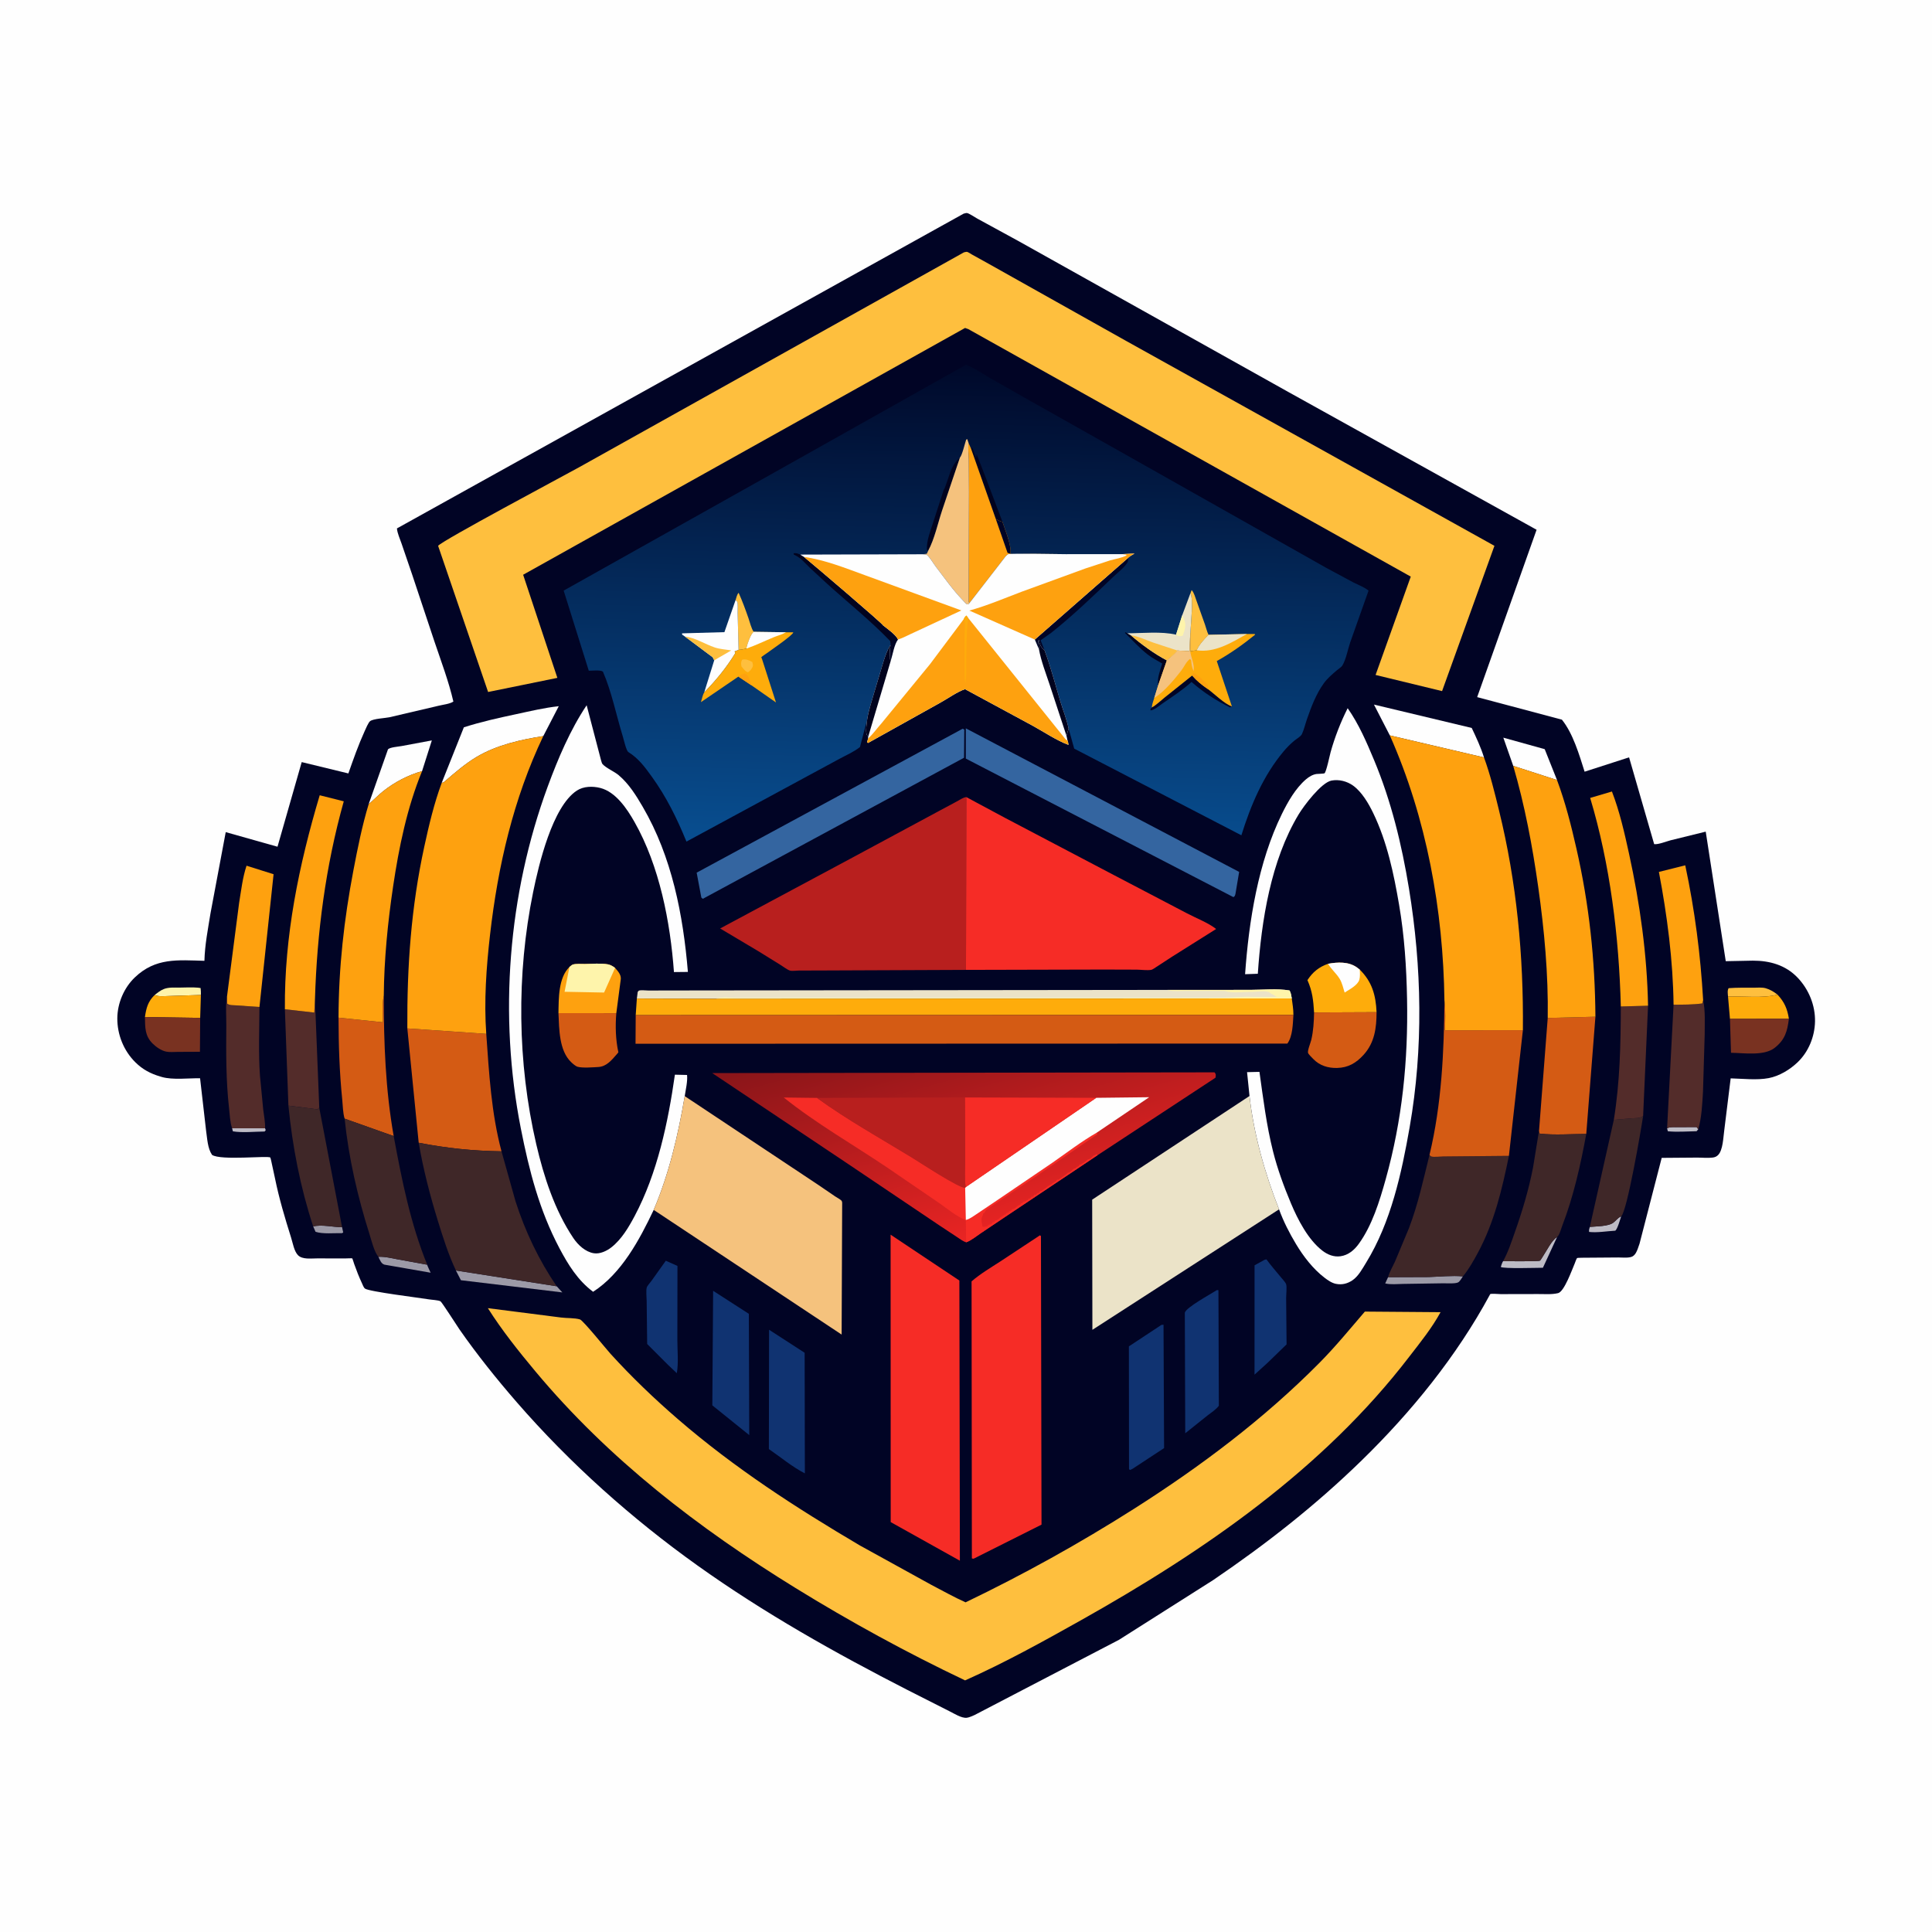 <svg version="1.1" xmlns="http://www.w3.org/2000/svg" style="display: block;" viewBox="0 0 2048 2048" width="1024" height="1024">
<defs>
	<linearGradient id="Gradient1" gradientUnits="userSpaceOnUse" x1="1005.19" y1="1072.13" x2="1067.65" y2="1300.23">
		<stop class="stop0" offset="0" stop-opacity="1" stop-color="rgb(137,21,25)"/>
		<stop class="stop1" offset="1" stop-opacity="1" stop-color="rgb(232,36,35)"/>
	</linearGradient>
	<linearGradient id="Gradient2" gradientUnits="userSpaceOnUse" x1="1029.2" y1="387.091" x2="1018.09" y2="897.315">
		<stop class="stop0" offset="0" stop-opacity="1" stop-color="rgb(0,9,42)"/>
		<stop class="stop1" offset="1" stop-opacity="1" stop-color="rgb(8,78,144)"/>
	</linearGradient>
</defs>
<path transform="translate(0,0)" fill="rgb(254,254,254)" d="M -0 -0 L 2048 0 L 2048 2048 L -0 2048 L -0 -0 z"/>
<path transform="translate(0,0)" fill="rgb(1,4,37)" d="M 1021.45 226.5 C 1022.63 226.276 1023.8 225.729 1025 225.828 C 1027.1 226.001 1033.83 230.553 1035.94 231.7 L 1079.26 255.334 L 1365.44 415.374 L 1628.85 561.568 L 1565.86 738.973 L 1655.67 762.856 C 1667.49 777.493 1674.08 800.156 1679.75 818.026 L 1726.89 802.826 L 1753.49 894.84 C 1757.99 895.343 1766.26 891.97 1770.82 890.772 L 1808.14 881.575 L 1829.37 1018.9 L 1858 1018.33 C 1875.98 1018.29 1892.78 1022.97 1905.54 1036.35 C 1917.39 1048.77 1924.33 1065.69 1923.99 1082.88 C 1923.66 1098.89 1917.14 1114.98 1905.5 1126.09 C 1897.28 1133.94 1886.14 1140.68 1874.9 1142.84 C 1862.51 1145.22 1847.27 1143.45 1834.58 1143.11 L 1827.77 1198.29 C 1826.71 1205.52 1826.5 1219.33 1821.08 1224.54 C 1819.43 1226.12 1817.77 1226.77 1815.5 1227.07 C 1810.26 1227.74 1804.27 1227.07 1798.93 1227.1 L 1761.47 1227.39 L 1738 1318.28 L 1736.06 1323.86 C 1734.9 1326.84 1733.63 1329.88 1730.8 1331.69 C 1727.44 1333.84 1719.57 1332.97 1715.58 1332.97 L 1677.49 1333.25 C 1676.89 1333.29 1672.12 1333.31 1671.78 1333.58 C 1671.12 1334.11 1669.61 1338.56 1669.21 1339.48 C 1666.37 1345.95 1658.2 1369.21 1651.62 1370.78 C 1644.84 1372.4 1637.28 1371.71 1630.32 1371.74 L 1590.79 1371.82 C 1588.54 1371.82 1581.13 1371.03 1579.68 1371.82 C 1579.42 1371.97 1579.4 1372.36 1579.25 1372.62 C 1544.11 1437.66 1496.15 1496.71 1443.32 1548.21 C 1394.57 1595.74 1342.27 1636.69 1286.05 1674.92 L 1186.17 1738.27 L 1032.98 1818.05 C 1030.51 1819.06 1027.56 1820.55 1024.91 1820.89 C 1019.39 1821.59 1011.57 1816.5 1006.6 1814.05 L 961.934 1791.42 C 885.227 1752.2 809.84 1709.76 739.599 1659.66 C 669.713 1609.83 604.099 1551.24 547.793 1486.41 C 526.4 1461.77 505.648 1435.92 487 1409.13 C 484.762 1405.92 468.271 1380.07 466.923 1379.42 C 464.191 1378.1 457.824 1377.91 454.64 1377.37 C 445.298 1375.8 390.887 1369.16 386.858 1365.93 C 385.473 1364.83 384.416 1361.87 383.652 1360.22 C 380.603 1353.65 377.844 1346.69 375.444 1339.86 C 375.259 1339.34 373.605 1334.05 373.481 1333.97 C 372.979 1333.66 367.191 1333.98 366.243 1333.98 L 336.039 1333.95 C 329.824 1333.92 320.463 1335.35 315.819 1330.5 C 311.758 1326.26 310.423 1317.81 308.65 1312.18 C 302.055 1291.22 295.828 1270.41 291.456 1248.86 L 287.513 1230.65 C 287.393 1230.18 286.76 1227.27 286.56 1227.06 C 284.421 1224.76 233.822 1230.44 224.779 1224.22 C 220.039 1217.25 219.731 1207.1 218.5 1198.87 L 212.084 1142.98 C 199.797 1142.83 183.216 1144.98 171.563 1141.65 L 170 1141.17 C 159.65 1138.19 151.184 1133.68 143.51 1126.09 C 131.147 1113.86 124.222 1096.7 124.362 1079.31 C 124.49 1063.41 131.433 1047.08 142.944 1036.08 C 164.979 1015.02 188.447 1017.74 216.696 1018.5 C 217.115 1001.72 220.488 984.6 223.151 968.07 L 239.284 882.091 L 294.163 897.551 L 319.828 807.85 L 369.294 819.87 C 374.568 804.799 379.892 789.686 386.51 775.14 C 387.564 772.823 390.465 765.852 392.332 764.442 C 395.833 761.799 408.203 761.295 412.826 760.323 L 465 748.106 C 469.729 746.941 476.69 746.258 480.604 743.698 C 475.613 722.159 467.667 701.218 460.612 680.285 L 436.862 608.947 L 425.66 576.182 C 424.004 571.262 421.168 565.288 420.777 560.132 L 1021.45 226.5 z"/>
<path transform="translate(0,0)" fill="rgb(189,187,197)" d="M 246.071 1196.04 L 280.971 1196.04 L 281.696 1198.01 L 280.5 1199.45 C 270.063 1199.55 257.04 1200.98 246.861 1199.26 L 246.071 1196.04 z"/>
<path transform="translate(0,0)" fill="rgb(189,187,197)" d="M 1767.19 1196.07 C 1770.18 1194.5 1773.16 1194.88 1776.44 1194.86 L 1798.47 1194.75 L 1800.21 1197.06 L 1798.47 1199.14 C 1788.48 1199.3 1777.9 1200.2 1767.97 1199.19 L 1767.19 1196.07 z"/>
<path transform="translate(0,0)" fill="rgb(156,154,167)" d="M 332.013 1300.12 C 340.873 1297.71 353.207 1300.94 362.607 1300.86 L 363.822 1306.5 L 362.5 1307.2 C 354.252 1307.02 342.174 1308.32 334.5 1305.75 L 332.013 1300.12 z"/>
<path transform="translate(0,0)" fill="rgb(189,187,197)" d="M 1685.29 1300.56 C 1691.78 1299.99 1704.89 1300.03 1710.02 1296.2 C 1712.63 1294.26 1714.59 1291.47 1717.46 1289.92 L 1718.5 1289.46 C 1717.33 1292.73 1714.68 1302.89 1712.22 1304.59 C 1703.51 1305.05 1693.11 1306.92 1684.5 1305.89 C 1684.24 1303.63 1684.61 1302.68 1685.29 1300.56 z"/>
<path transform="translate(0,0)" fill="rgb(254,244,171)" d="M 163.933 1054.74 C 167.029 1052.34 170.13 1049.78 173.825 1048.36 C 178.988 1046.38 184.846 1046.93 190.285 1046.89 C 196.749 1046.84 203.601 1046.38 210.029 1046.99 L 212.652 1047.37 C 212.974 1049.88 213.004 1052.19 212.959 1054.7 L 179.005 1055.81 C 174.437 1055.87 168.064 1056.71 163.933 1054.74 z"/>
<path transform="translate(0,0)" fill="rgb(156,154,167)" d="M 401.119 1332.28 C 408.002 1331.86 415.21 1333.83 422 1335.04 L 452.873 1340.66 C 452.701 1341.33 456.031 1348.06 456.507 1349.13 L 407.5 1340.58 C 403.834 1339.41 402.787 1335.48 401.119 1332.28 z"/>
<path transform="translate(0,0)" fill="rgb(254,191,62)" d="M 1831.78 1056.46 C 1831.62 1053.59 1830.85 1050.03 1832.41 1047.5 C 1841.18 1046.81 1850.16 1047.04 1858.97 1047.01 C 1863.06 1046.99 1867.91 1046.45 1871.86 1047.62 C 1876.59 1049.01 1880.4 1051.35 1884.25 1054.36 C 1868.17 1058.49 1848.55 1055.72 1831.78 1056.46 z"/>
<path transform="translate(0,0)" fill="rgb(189,187,197)" d="M 1593.32 1336.92 C 1597.67 1336.92 1630.95 1337.3 1632.43 1336.34 C 1633.13 1335.89 1635.01 1332.54 1635.6 1331.68 C 1639.12 1326.48 1645.21 1314.15 1650.51 1311.45 L 1635.56 1343.87 C 1629.35 1343.88 1593.41 1345.05 1590.91 1343 C 1591.59 1340.83 1592.15 1338.89 1593.32 1336.92 z"/>
<path transform="translate(0,0)" fill="rgb(156,154,167)" d="M 1471.41 1353.88 L 1514.49 1353.72 C 1526.27 1353.35 1539.07 1351.96 1550.75 1353.01 C 1549.53 1354.76 1547.58 1358.34 1545.74 1359.35 C 1542.68 1361.03 1532.84 1360.25 1529.2 1360.36 L 1487.6 1361 C 1481.64 1361.05 1474.13 1361.93 1468.38 1360.5 L 1471.41 1353.88 z"/>
<path transform="translate(0,0)" fill="rgb(156,154,167)" d="M 483.292 1346.78 L 590.136 1363.5 L 596.098 1370.01 L 488.584 1357.08 L 483.292 1346.78 z"/>
<path transform="translate(0,0)" fill="rgb(254,172,11)" d="M 163.933 1054.74 C 168.064 1056.71 174.437 1055.87 179.005 1055.81 L 212.959 1054.7 L 212.2 1078.98 L 153.632 1078.1 C 155.056 1068.52 156.743 1061.75 163.933 1054.74 z"/>
<path transform="translate(0,0)" fill="rgb(254,254,254)" d="M 1604.09 811.852 L 1593.59 781.948 L 1637.45 794.149 L 1650.5 826.871 L 1604.09 811.852 z"/>
<path transform="translate(0,0)" fill="rgb(254,172,11)" d="M 1884.25 1054.36 C 1891.6 1062.27 1894.61 1069.26 1896.3 1079.95 L 1833.83 1080.05 L 1831.78 1056.46 C 1848.55 1055.72 1868.17 1058.49 1884.25 1054.36 z"/>
<path transform="translate(0,0)" fill="rgb(254,254,254)" d="M 390.836 852.332 L 411.238 794.446 C 412.889 792.116 422.473 791.466 425.803 790.828 L 457.768 784.866 L 447.415 817.416 C 432.64 821.595 418.477 829.009 406.405 838.506 C 400.936 842.807 396.223 847.946 390.836 852.332 z"/>
<path transform="translate(0,0)" fill="rgb(121,50,33)" d="M 153.632 1078.1 L 212.2 1078.98 L 211.939 1114.93 L 188.386 1115.04 C 184.517 1115.04 179.816 1115.54 176.082 1114.75 C 170.918 1113.66 165.47 1109.87 161.792 1106.21 C 153.423 1097.88 153.915 1089.2 153.632 1078.1 z"/>
<path transform="translate(0,0)" fill="rgb(121,50,33)" d="M 1896.3 1079.95 C 1894.66 1093.14 1892.19 1102.18 1881.24 1110.75 C 1869.99 1119.55 1848.86 1116.23 1834.94 1115.97 L 1833.83 1080.05 L 1896.3 1079.95 z"/>
<path transform="translate(0,0)" fill="rgb(16,51,113)" d="M 705.791 1336.43 L 718.133 1341.94 L 718.035 1420.32 C 718.014 1431.47 719.386 1444.83 717.457 1455.65 L 707.5 1446.2 L 686.031 1424.7 L 685.487 1378.95 C 685.487 1375.21 684.63 1368.23 685.584 1364.79 C 686.062 1363.07 689.282 1359.58 690.404 1358.01 L 705.791 1336.43 z"/>
<path transform="translate(0,0)" fill="rgb(254,254,254)" d="M 1473.28 779.556 L 1456.45 746.887 L 1560.1 771.665 C 1564.84 781.726 1569.81 792.269 1573.09 802.913 L 1473.28 779.556 z"/>
<path transform="translate(0,0)" fill="rgb(254,172,11)" d="M 1407.8 1021.65 C 1417.89 1019.81 1429.36 1019.22 1438.22 1025.39 L 1441.36 1027.78 C 1454.47 1040.74 1458.4 1054.88 1459.22 1072.97 L 1392.97 1073.25 C 1392.2 1060.45 1391.21 1050.84 1385.94 1038.97 C 1391.56 1030.41 1398.08 1025.08 1407.8 1021.65 z"/>
<path transform="translate(0,0)" fill="rgb(254,254,254)" d="M 1407.8 1021.65 C 1417.89 1019.81 1429.36 1019.22 1438.22 1025.39 L 1441.36 1027.78 C 1441.62 1031.11 1441.89 1035.27 1440.97 1038.5 C 1439.28 1044.41 1430.29 1048.98 1425.37 1052.13 C 1423.92 1047.36 1422.66 1041.8 1420.06 1037.54 C 1416.51 1031.76 1411.24 1027.55 1407.8 1021.65 z"/>
<path transform="translate(0,0)" fill="rgb(254,161,15)" d="M 603.629 1025.05 C 604.483 1024.42 606.164 1022.79 607.085 1022.5 C 610.693 1021.36 616.187 1021.89 619.978 1021.86 C 627.668 1021.79 636.817 1020.85 644.36 1022.23 C 647.207 1022.75 649.741 1024.3 652.022 1026.01 C 654.86 1029.32 658.362 1032.98 658.088 1037.66 L 653.321 1074.01 L 591.99 1073.96 C 592.294 1058.41 591.823 1036.5 603.629 1025.05 z"/>
<path transform="translate(0,0)" fill="rgb(254,244,171)" d="M 603.629 1025.05 C 604.483 1024.42 606.164 1022.79 607.085 1022.5 C 610.693 1021.36 616.187 1021.89 619.978 1021.86 C 627.668 1021.79 636.817 1020.85 644.36 1022.23 C 647.207 1022.75 649.741 1024.3 652.022 1026.01 L 640.36 1052.14 L 598.476 1051.33 L 603.629 1025.05 z"/>
<path transform="translate(0,0)" fill="rgb(212,91,20)" d="M 591.99 1073.96 L 653.321 1074.01 C 652.177 1087.74 652.568 1102.06 655.501 1115.52 L 653.775 1117.61 C 648.264 1123.9 642.886 1130.6 634.161 1131.08 C 628.536 1131.39 617.602 1132.29 612.338 1130.84 C 610.161 1130.24 607.25 1127.62 605.639 1126.11 C 592.535 1113.82 592.767 1090.64 591.99 1073.96 z"/>
<path transform="translate(0,0)" fill="rgb(16,51,113)" d="M 1340.36 1335.5 L 1342.49 1334.97 C 1347.2 1341.59 1352.76 1347.67 1357.87 1353.99 C 1359.23 1355.67 1362.69 1359.36 1363.33 1361.26 C 1364.33 1364.26 1363.34 1372.61 1363.36 1376.16 L 1363.82 1425.09 L 1343.64 1444.67 L 1329.84 1457.2 L 1329.89 1341.28 L 1340.36 1335.5 z"/>
<path transform="translate(0,0)" fill="rgb(83,44,42)" d="M 301.991 1069.86 L 333.163 1073.37 L 333.862 1059.49 L 338.443 1174.21 L 336.5 1175.96 L 305.731 1172.03 L 301.991 1069.86 z"/>
<path transform="translate(0,0)" fill="rgb(254,254,254)" d="M 468.247 829.817 L 491.707 770.985 C 509.984 765.102 528.341 761.079 547.083 757.064 C 562.206 753.824 576.906 750.265 592.321 748.592 L 575.907 780.288 C 551.898 784.054 526.788 789.663 505.639 802.115 C 493.075 809.511 482.099 819.196 471.066 828.621 C 469.755 829.741 470.208 829.368 468.247 829.817 z"/>
<path transform="translate(0,0)" fill="rgb(63,39,40)" d="M 1710.72 1187.08 L 1729.97 1185.45 C 1733.92 1185.17 1738.56 1185.55 1741.77 1182.98 C 1739.58 1197.89 1724.74 1284.27 1718.5 1289.46 L 1717.46 1289.92 C 1714.59 1291.47 1712.63 1294.26 1710.02 1296.2 C 1704.89 1300.03 1691.78 1299.99 1685.29 1300.56 L 1710.72 1187.08 z"/>
<path transform="translate(0,0)" fill="rgb(83,44,42)" d="M 1718.13 1066.91 L 1747 1066.11 L 1741.77 1182.98 C 1738.56 1185.55 1733.92 1185.17 1729.97 1185.45 L 1710.72 1187.08 C 1717.19 1147.15 1718.03 1107.24 1718.13 1066.91 z"/>
<path transform="translate(0,0)" fill="rgb(212,91,20)" d="M 1392.97 1073.25 L 1459.22 1072.97 C 1459.18 1089.66 1457.13 1105.36 1445.44 1118.19 C 1437.61 1126.8 1429.2 1131.8 1417.33 1132.08 C 1407.83 1132.3 1398.98 1129.63 1392.27 1122.73 C 1391.02 1121.46 1387.11 1117.66 1386.6 1116.15 C 1385.79 1113.76 1389.35 1105.15 1390 1102.36 C 1392.27 1092.71 1392.8 1083.13 1392.97 1073.25 z"/>
<path transform="translate(0,0)" fill="rgb(63,39,40)" d="M 305.731 1172.03 L 336.5 1175.96 L 338.443 1174.21 L 338.679 1175.63 L 362.607 1300.86 C 353.207 1300.94 340.873 1297.71 332.013 1300.12 C 318.348 1258.6 310.025 1215.46 305.731 1172.03 z"/>
<path transform="translate(0,0)" fill="rgb(83,44,42)" d="M 1805.4 1060.27 C 1807.86 1071.65 1807 1085 1807.04 1096.64 L 1805.25 1157.06 C 1804.5 1169.91 1803.88 1184.69 1800.21 1197.06 L 1798.47 1194.75 L 1776.44 1194.86 C 1773.16 1194.88 1770.18 1194.5 1767.19 1196.07 L 1774.05 1065.02 C 1783.99 1064.95 1794.67 1065.08 1804.5 1063.67 L 1805.4 1060.27 z"/>
<path transform="translate(0,0)" fill="rgb(254,161,15)" d="M 1774.05 1065.02 C 1773.5 1018.36 1767.23 970.038 1758.49 924.272 L 1786.43 917.269 C 1796.57 964.727 1802.61 1011.84 1805.4 1060.27 L 1804.5 1063.67 C 1794.67 1065.08 1783.99 1064.95 1774.05 1065.02 z"/>
<path transform="translate(0,0)" fill="rgb(16,51,113)" d="M 1290.04 1367.5 L 1291.59 1367.69 L 1292.04 1490.14 C 1289.05 1494.22 1283.76 1497.55 1279.79 1500.65 L 1256.41 1519.33 L 1255.96 1391.54 C 1257.14 1385.97 1283.6 1371.68 1290.04 1367.5 z"/>
<path transform="translate(0,0)" fill="rgb(83,44,42)" d="M 246.071 1196.04 C 243.834 1189.83 243.564 1181.53 242.815 1174.9 C 239.503 1145.56 239.657 1116.3 239.894 1086.82 C 239.973 1076.96 238.963 1066.07 240.619 1056.44 L 240.899 1064 C 243.593 1065.86 247.353 1065.49 250.602 1065.75 L 275.03 1067.45 C 274.899 1091.59 273.884 1116.29 275.579 1140.36 L 279.016 1176.17 C 279.751 1182.59 281.31 1189.6 280.971 1196.04 L 246.071 1196.04 z"/>
<path transform="translate(0,0)" fill="rgb(254,161,15)" d="M 240.619 1056.44 L 253.459 957.227 C 255.62 944.087 257.144 930.349 261.335 917.678 L 290.002 926.707 L 275.03 1067.45 L 250.602 1065.75 C 247.353 1065.49 243.593 1065.86 240.899 1064 L 240.619 1056.44 z"/>
<path transform="translate(0,0)" fill="rgb(16,51,113)" d="M 815.245 1409.58 L 852.961 1433.99 L 853.186 1561.85 C 839.861 1555.01 827.411 1544.57 815.046 1536.09 L 815.245 1409.58 z"/>
<path transform="translate(0,0)" fill="rgb(16,51,113)" d="M 755.948 1368.3 L 793.809 1392.7 L 794.251 1521.27 L 755.095 1489.74 L 755.948 1368.3 z"/>
<path transform="translate(0,0)" fill="rgb(16,51,113)" d="M 1231.08 1404.5 L 1233.38 1404.23 L 1233.98 1535.05 L 1200.5 1557.04 L 1197.98 1558.24 L 1196.81 1557.5 L 1196.67 1427.21 L 1231.08 1404.5 z"/>
<path transform="translate(0,0)" fill="rgb(212,91,20)" d="M 358.864 1078.76 L 405.876 1083.67 C 405.844 1074.83 404.974 1065.02 406.627 1056.34 L 406.816 1055.45 C 406.806 1105.43 408.604 1154.96 417.331 1204.29 L 365.324 1185.83 C 363.457 1179.9 363.422 1171.81 362.778 1165.5 C 359.823 1136.56 358.934 1107.83 358.864 1078.76 z"/>
<path transform="translate(0,0)" fill="rgb(254,161,15)" d="M 1718.13 1066.91 C 1716.26 993.424 1706.85 916.294 1685.65 845.828 L 1708.71 839.028 C 1716.91 860.206 1721.99 882.787 1726.84 904.94 C 1738.38 957.644 1746.01 1012.1 1747 1066.11 L 1718.13 1066.91 z"/>
<path transform="translate(0,0)" fill="rgb(212,91,20)" d="M 1691.21 1077.78 L 1681.51 1202.03 C 1665.37 1202.1 1648.15 1203.41 1632.15 1201.73 L 1631.4 1199.21 L 1640.66 1079.08 L 1691.21 1077.78 z"/>
<path transform="translate(0,0)" fill="rgb(63,39,40)" d="M 1593.32 1336.92 C 1598.62 1327.48 1602.16 1316.55 1605.75 1306.37 C 1613.72 1283.8 1620.58 1260.96 1625.12 1237.44 L 1631.16 1200.25 L 1631.4 1199.21 L 1632.15 1201.73 C 1648.15 1203.41 1665.37 1202.1 1681.51 1202.03 C 1675.46 1234.88 1668.04 1268.31 1655.97 1299.54 C 1654.56 1303.2 1653.36 1308.77 1650.51 1311.45 C 1645.21 1314.15 1639.12 1326.48 1635.6 1331.68 C 1635.01 1332.54 1633.13 1335.89 1632.43 1336.34 C 1630.95 1337.3 1597.67 1336.92 1593.32 1336.92 z"/>
<path transform="translate(0,0)" fill="rgb(235,227,200)" d="M 675.093 1058.52 L 675.984 1051.5 C 676.489 1051 676.818 1050.2 677.5 1050.01 C 679.837 1049.35 684.842 1049.99 687.39 1049.99 L 717.136 1049.93 L 1237.42 1049.33 L 1325.19 1049.31 C 1338.37 1049.31 1354.12 1047.7 1367 1049.96 C 1368.51 1052.47 1368.8 1055.55 1369.35 1058.38 L 758.837 1058.75 L 675.093 1058.52 z"/>
<path transform="translate(0,0)" fill="rgb(254,244,171)" d="M 1237.42 1049.33 L 1325.19 1049.31 C 1338.37 1049.31 1354.12 1047.7 1367 1049.96 C 1368.51 1052.47 1368.8 1055.55 1369.35 1058.38 L 758.837 1058.75 C 765.257 1056.37 776.882 1058.03 784.034 1058 L 854.516 1057.83 L 1210.28 1057.86 L 1296.67 1057.59 C 1307 1057.54 1317.76 1056.17 1328 1056.76 L 1354.51 1056.75 C 1352.25 1056.33 1353.01 1056.78 1351.68 1055.76 L 1350.71 1055.01 C 1348.99 1054.04 1347.6 1053.69 1346.09 1052.31 C 1342.97 1049.45 1331.65 1051.47 1327.3 1051.45 C 1319.45 1051.4 1309.52 1052.6 1302 1051.4 C 1300.45 1051.15 1299.2 1050.48 1297.59 1050.44 L 1256.91 1050.39 C 1251.4 1050.38 1244.68 1051.1 1239.31 1049.82 L 1237.42 1049.33 z"/>
<path transform="translate(0,0)" fill="rgb(254,161,15)" d="M 301.991 1069.86 C 301.324 992.206 316.828 917.053 338.907 843.009 L 364.409 849.422 C 345.142 918.237 336.036 988.216 333.862 1059.49 L 333.163 1073.37 L 301.991 1069.86 z"/>
<path transform="translate(0,0)" fill="rgb(63,39,40)" d="M 365.324 1185.83 L 417.331 1204.29 C 425.865 1250.43 435.066 1297 452.873 1340.66 L 422 1335.04 C 415.21 1333.83 408.002 1331.86 401.119 1332.28 C 396.567 1326.82 393.857 1315.13 391.663 1308.22 C 379.09 1268.59 369.576 1227.23 365.324 1185.83 z"/>
<path transform="translate(0,0)" fill="rgb(52,101,160)" d="M 1020.44 772.5 C 1021.49 772.84 1020.88 772.573 1022.18 773.5 L 1021.92 803.224 L 745.031 952.767 L 743.462 951.5 L 738.489 925.056 L 1020.44 772.5 z"/>
<path transform="translate(0,0)" fill="rgb(52,101,160)" d="M 1023.82 772.079 L 1313.54 924.256 L 1309.64 947.5 C 1309.02 949.532 1309.32 949.691 1307.5 951.004 L 1023.81 804.145 L 1023.82 772.079 z"/>
<path transform="translate(0,0)" fill="rgb(212,91,20)" d="M 431.785 1090.15 L 515.459 1095.92 C 518.412 1137.6 520.801 1179.87 531.609 1220.46 C 501.396 1220.01 473.52 1217.16 443.837 1211.37 L 431.785 1090.15 z"/>
<path transform="translate(0,0)" fill="rgb(63,39,40)" d="M 1471.41 1353.88 C 1472.77 1348.51 1476.56 1342.21 1478.87 1337.04 L 1493.5 1302.03 C 1503.32 1276.34 1508.69 1250.74 1515.33 1224.23 C 1515.89 1224.77 1516.3 1225.52 1517 1225.85 C 1519.11 1226.84 1527.48 1225.9 1530.2 1225.91 L 1598.29 1225.28 L 1599.51 1225.26 C 1592.22 1260.9 1584.01 1295.67 1566.62 1327.96 C 1561.94 1336.65 1557.06 1345.37 1550.75 1353.01 C 1539.07 1351.96 1526.27 1353.35 1514.49 1353.72 L 1471.41 1353.88 z"/>
<path transform="translate(0,0)" fill="rgb(212,91,20)" d="M 1531.16 1060.58 L 1531.31 1061.76 C 1532.43 1071.64 1532.01 1082.15 1531.69 1092.1 L 1614.32 1092.05 L 1599.51 1225.26 L 1598.29 1225.28 L 1530.2 1225.91 C 1527.48 1225.9 1519.11 1226.84 1517 1225.85 C 1516.3 1225.52 1515.89 1224.77 1515.33 1224.23 C 1528.2 1170.6 1530.71 1115.44 1531.16 1060.58 z"/>
<path transform="translate(0,0)" fill="rgb(254,161,15)" d="M 447.415 817.416 C 431.464 856.283 422.867 898.222 416.711 939.657 C 411.062 977.68 407.167 1016.99 406.816 1055.45 L 406.627 1056.34 C 404.974 1065.02 405.844 1074.83 405.876 1083.67 L 358.864 1078.76 C 358.992 1025.61 364.684 974.869 374.621 922.669 C 379.091 899.183 383.88 875.209 390.836 852.332 C 396.223 847.946 400.936 842.807 406.405 838.506 C 418.477 829.009 432.64 821.595 447.415 817.416 z"/>
<path transform="translate(0,0)" fill="rgb(254,172,11)" d="M 675.093 1058.52 L 758.837 1058.75 L 1369.35 1058.38 C 1370.12 1064.19 1371.09 1070 1371.08 1075.86 L 673.885 1076.09 L 675.093 1058.52 z"/>
<path transform="translate(0,0)" fill="rgb(63,39,40)" d="M 443.837 1211.37 C 473.52 1217.16 501.396 1220.01 531.609 1220.46 L 546.5 1273.51 C 556.8 1305.53 571.158 1335.73 590.136 1363.5 L 483.292 1346.78 C 475.37 1330.04 469.589 1311.73 464.129 1294.05 C 455.791 1267.05 448.605 1239.25 443.837 1211.37 z"/>
<path transform="translate(0,0)" fill="rgb(254,161,15)" d="M 1604.09 811.852 L 1650.5 826.871 C 1659.35 850.542 1665.47 874.892 1671.08 899.5 C 1684.57 958.687 1690.81 1017.15 1691.21 1077.78 L 1640.66 1079.08 C 1641.37 1032.81 1637.03 985.757 1630.54 939.963 C 1624.4 896.671 1616.36 853.856 1604.09 811.852 z"/>
<path transform="translate(0,0)" fill="rgb(254,254,254)" d="M 1324.54 1161.79 L 1321.94 1136.53 L 1335.07 1136.22 C 1339.08 1164.64 1342.46 1192.73 1349.5 1220.64 C 1354.23 1239.39 1360.95 1257.69 1368.43 1275.5 C 1375.72 1292.83 1386.64 1314.12 1401.82 1325.79 C 1407.33 1330.03 1413.95 1332.68 1421 1331.68 C 1429.28 1330.49 1435.52 1325.18 1440.3 1318.61 C 1454.5 1299.1 1462.38 1273.31 1468.83 1250.29 C 1486.45 1187.42 1492.78 1124.09 1491.54 1058.96 C 1490.91 1025.48 1488.76 992.218 1483.11 959.174 C 1477.45 926.082 1470.41 892.519 1455.76 862.087 C 1450.84 851.856 1443.67 839.5 1434.3 832.756 C 1427.82 828.102 1419.28 825.95 1411.4 827.45 C 1400.65 829.498 1382.07 854.198 1376.59 863.315 C 1347.1 912.322 1337.14 975.948 1333.34 1032.22 L 1319.85 1032.7 C 1323.8 976.34 1333.75 914.034 1358.82 862.911 C 1365.18 849.954 1373.32 835.574 1384.45 826.084 C 1387.63 823.378 1391.32 821.117 1395.5 820.466 C 1396.81 820.262 1403.41 820.199 1404.02 819.743 C 1405.94 818.307 1409.64 800.405 1410.5 797.317 C 1414.92 781.444 1421.17 765.428 1428.58 750.717 C 1440.4 767.548 1448.69 786.839 1456.59 805.754 C 1474.79 849.339 1485.93 895.257 1493.55 941.77 C 1507.22 1025.22 1508.91 1111.22 1494.32 1194.69 C 1485.76 1243.64 1474.48 1295.62 1448.14 1338.48 C 1444.25 1344.8 1440.02 1352.77 1433.82 1357.04 C 1428.47 1360.71 1422.62 1362.23 1416.14 1360.93 C 1411.67 1360.03 1407.5 1357.07 1403.94 1354.34 C 1391.83 1345.06 1381.63 1331.79 1373.83 1318.77 C 1366.8 1307.04 1360.53 1294.83 1355.85 1281.95 C 1340.98 1244.35 1328.94 1202.03 1324.54 1161.79 z"/>
<path transform="translate(0,0)" fill="rgb(254,254,254)" d="M 692.942 1282.54 C 677.97 1314.1 658.931 1349.86 628.719 1369.35 C 612.527 1357.27 602.306 1340.73 593.003 1323.14 C 571.712 1282.87 560.924 1240.9 552.144 1196.42 C 528.465 1076.48 538.489 948.17 580.691 833.537 C 591.449 804.318 604.475 773.559 621.878 747.599 L 635.933 801.337 C 636.483 803.102 637.585 808.675 638.666 809.916 C 642.378 814.177 651.201 817.805 655.891 821.786 C 666.726 830.984 674.253 843.135 681.337 855.275 C 712.265 908.278 724.169 969.8 729.198 1030.28 L 714.416 1030.43 C 710.547 977.251 699.092 917.974 672.552 871.238 C 664.661 857.342 652.699 839.367 636.233 835.245 C 628.187 833.231 618.611 833.397 611.5 838.051 C 585.538 855.041 571.103 916.52 565.139 945.679 C 547.336 1032.71 548.382 1126.55 568.476 1213.02 C 576.434 1247.26 587.998 1282.93 607.72 1312.32 C 612.651 1319.67 620.499 1327.09 629.545 1328.5 C 635.912 1329.5 643.132 1326.12 648.045 1322.27 C 658.838 1313.82 666.422 1300.96 672.758 1289.03 C 696.901 1243.61 708.194 1189.78 715.418 1139.22 L 728.309 1139.51 C 729.027 1146.37 726.841 1155.01 725.843 1161.94 C 718.946 1202.82 709.243 1244.29 692.942 1282.54 z"/>
<path transform="translate(0,0)" fill="rgb(212,91,20)" d="M 1371.08 1075.86 C 1370.43 1085.17 1370.4 1098.4 1364.67 1106.22 L 673.69 1106.43 L 673.885 1076.09 L 1371.08 1075.86 z"/>
<path transform="translate(0,0)" fill="rgb(246,44,38)" d="M 944.069 1308.81 L 1016.98 1357.42 L 1017.51 1654.42 L 944.181 1613.49 L 944.069 1308.81 z"/>
<path transform="translate(0,0)" fill="rgb(246,44,38)" d="M 1102.35 1309.5 L 1103.45 1310.26 L 1104.05 1616.18 L 1032.5 1652.1 C 1031.41 1652.46 1032.15 1652.31 1030.22 1652 L 1029.9 1358.31 C 1039.2 1350.25 1050.2 1343.79 1060.51 1337.1 L 1102.35 1309.5 z"/>
<path transform="translate(0,0)" fill="rgb(235,227,200)" d="M 1324.54 1161.79 C 1328.94 1202.03 1340.98 1244.35 1355.85 1281.95 L 1157.98 1409.68 L 1157.75 1271.68 L 1324.54 1161.79 z"/>
<path transform="translate(0,0)" fill="rgb(254,161,15)" d="M 468.247 829.817 C 470.208 829.368 469.755 829.741 471.066 828.621 C 482.099 819.196 493.075 809.511 505.639 802.115 C 526.788 789.663 551.898 784.054 575.907 780.288 C 544.251 846.625 527.798 918.104 519.472 990.803 C 515.52 1025.3 512.958 1061.22 515.459 1095.92 L 431.785 1090.15 C 431.438 1024.36 435.771 961.918 449.762 897.478 C 454.726 874.618 460.116 851.791 468.247 829.817 z"/>
<path transform="translate(0,0)" fill="rgb(254,161,15)" d="M 1473.28 779.556 L 1573.09 802.913 C 1579.77 821.129 1584.37 840.169 1589 859 C 1607.81 935.412 1615.11 1013.44 1614.32 1092.05 L 1531.69 1092.1 C 1532.01 1082.15 1532.43 1071.64 1531.31 1061.76 L 1531.16 1060.58 C 1529.89 964.805 1512.28 867.263 1473.28 779.556 z"/>
<path transform="translate(0,0)" fill="rgb(245,194,125)" d="M 725.843 1161.94 L 866.74 1255.58 L 885.244 1268.2 C 886.771 1269.24 891.213 1271.61 892.187 1272.96 C 892.573 1273.5 892.606 1274.22 892.737 1274.87 L 892.163 1414.71 L 692.942 1282.54 C 709.243 1244.29 718.946 1202.82 725.843 1161.94 z"/>
<path transform="translate(0,0)" fill="rgb(184,31,30)" d="M 1023.99 1028.12 L 873.091 1028.74 L 846.849 1028.82 C 844.559 1028.83 839.389 1029.53 837.347 1028.85 C 834.245 1027.81 830.116 1024.53 827.284 1022.81 L 803.767 1008.25 L 763.374 984.212 L 900.36 910.825 L 996.591 859.028 L 1014.25 849.567 C 1017.34 847.882 1020.75 845.449 1024.26 844.924 L 1023.99 1028.12 z"/>
<path transform="translate(0,0)" fill="rgb(246,44,38)" d="M 1024.26 844.924 L 1065.11 866.836 L 1177.08 925.686 L 1258.36 968.216 C 1267.87 973.229 1280.92 978.22 1289.15 984.777 L 1242.52 1014.09 L 1226 1024.86 C 1224.64 1025.71 1221.74 1027.87 1220.31 1028.1 C 1215.8 1028.8 1209.69 1027.93 1205.05 1027.87 L 1170.17 1027.76 L 1023.99 1028.12 L 1024.26 844.924 z"/>
<path transform="translate(0,0)" fill="url(#Gradient1)" d="M 1024.16 1316.9 C 1020.67 1315.85 1017.21 1313.11 1014.15 1311.11 L 995.432 1298.74 L 899.237 1234 L 754.986 1137.5 L 1287.5 1136.72 C 1289.28 1139.02 1288.78 1139.45 1288.5 1142.4 L 1163.55 1224.51 L 1071.95 1285.66 L 1039.57 1307.34 C 1035.07 1310.35 1029.23 1315.2 1024.16 1316.9 z"/>
<path transform="translate(0,0)" fill="rgb(246,44,38)" d="M 1023.81 1293.21 C 1027.64 1292.4 1031.55 1289.39 1034.8 1287.27 L 1056.61 1272.6 L 1115.85 1232.36 C 1131.12 1221.7 1146.57 1209.88 1162.68 1200.6 L 1163.11 1202.44 L 1100.48 1245.45 L 1046.3 1281.84 C 1044.73 1283 1044.25 1283.94 1043.61 1285.73 L 1042.3 1286.05 L 1042.01 1287.2 C 1041.15 1290.42 1042.09 1287.08 1040.97 1289.97 C 1039.78 1293.03 1040.96 1297.34 1041.57 1300.47 C 1043.32 1300.48 1044.79 1300.4 1046.5 1300 L 1047.12 1299.3 C 1048.17 1298.27 1048.74 1298.3 1050 1297.76 C 1051.9 1296.93 1051.33 1297.25 1052.5 1295.51 L 1053.51 1295.5 C 1054.62 1294.39 1054.88 1293.52 1056.51 1293.5 C 1058.35 1292.47 1059.57 1291.54 1061.01 1290.01 C 1063.19 1289.45 1063.87 1287.52 1065.51 1287.5 C 1066.62 1286.39 1066.88 1285.52 1068.51 1285.5 C 1069.62 1284.39 1069.88 1283.52 1071.51 1283.5 C 1072.62 1282.39 1072.88 1281.52 1074.51 1281.5 C 1075.91 1280.72 1076.86 1280.11 1078 1278.97 C 1079.17 1277.81 1079.96 1277.52 1081.5 1277 L 1082.5 1275.51 L 1083.51 1275.5 C 1084.98 1274.03 1084.82 1273.51 1087 1273.5 L 1088 1272.76 L 1089.5 1272 L 1090.5 1270.51 L 1092 1270.5 L 1093.5 1268.51 L 1095 1268.5 L 1096.5 1266.51 L 1098 1266.5 L 1098.64 1265.8 C 1099.8 1264.64 1099.41 1265.04 1101.25 1264.25 L 1102.5 1262.51 L 1104 1262.5 L 1104.81 1261.88 L 1107.48 1260.03 C 1109.3 1258.82 1110.55 1257.44 1112.51 1256.5 C 1115 1255.31 1116.69 1253.35 1119.25 1252.25 L 1120.5 1250.51 L 1122 1250.5 L 1122.81 1249.88 C 1125.57 1247.81 1128.62 1246.2 1131.2 1243.91 C 1133.13 1242.2 1131.26 1243.67 1134 1242.5 C 1135.45 1241.88 1136.92 1240.12 1138.01 1239.01 C 1139.31 1238.67 1139.68 1238.76 1140.64 1237.8 C 1141.8 1236.64 1141.41 1237.04 1143.25 1236.25 L 1144.5 1234.51 L 1145.51 1234.5 C 1147.88 1233.1 1150.14 1231.74 1152.2 1229.91 C 1154.14 1228.19 1152.24 1229.68 1155 1228.5 C 1156.08 1228.04 1157.31 1226.7 1158.17 1225.94 C 1159.89 1224.42 1158.53 1225.46 1160.51 1224.5 L 1162.47 1223.33 L 1163.55 1224.51 L 1071.95 1285.66 L 1039.57 1307.34 C 1035.07 1310.35 1029.23 1315.2 1024.16 1316.9 L 1023.81 1293.21 z"/>
<path transform="translate(0,0)" fill="rgb(246,44,38)" d="M 1023.81 1293.21 C 1014.36 1290.08 1003.87 1280.97 995.529 1275.26 L 940.403 1237.6 C 903.992 1213.1 865.031 1190.83 830.767 1163.4 L 866.051 1163.83 C 898.154 1187.18 933.64 1206.8 967.457 1227.57 C 977.022 1233.44 1015.85 1259.12 1023.11 1259.19 L 1023.81 1293.21 z"/>
<path transform="translate(0,0)" fill="rgb(254,254,254)" d="M 1162.08 1163.74 L 1218.2 1163.09 L 1162.68 1200.6 C 1146.57 1209.88 1131.12 1221.7 1115.85 1232.36 L 1056.61 1272.6 L 1034.8 1287.27 C 1031.55 1289.39 1027.64 1292.4 1023.81 1293.21 L 1023.11 1259.19 L 1023.66 1258.42 L 1162.08 1163.74 z"/>
<path transform="translate(0,0)" fill="rgb(246,44,38)" d="M 1022.81 1163.35 L 1162.08 1163.74 L 1023.66 1258.42 C 1022.24 1248.81 1023.25 1237.63 1023.19 1227.85 L 1022.81 1163.35 z"/>
<path transform="translate(0,0)" fill="rgb(184,31,30)" d="M 866.051 1163.83 L 1022.81 1163.35 L 1023.19 1227.85 C 1023.25 1237.63 1022.24 1248.81 1023.66 1258.42 L 1023.11 1259.19 C 1015.85 1259.12 977.022 1233.44 967.457 1227.57 C 933.64 1206.8 898.154 1187.18 866.051 1163.83 z"/>
<path transform="translate(0,0)" fill="rgb(254,191,62)" d="M 517.161 1386.7 L 594.635 1396.61 C 600.703 1397.42 609.108 1396.95 614.774 1398.63 C 618.088 1399.62 642.987 1430.48 647.206 1435.12 C 669.609 1459.77 693.71 1482.85 718.919 1504.61 C 778.819 1556.29 843.517 1598.15 911.48 1638.24 L 987.236 1680 C 999.235 1686.23 1011.21 1693.03 1023.55 1698.55 C 1084.82 1669.1 1144.55 1635.96 1201.92 1599.51 C 1272.56 1554.62 1339.73 1504.2 1398.75 1444.59 C 1415.9 1427.26 1430.96 1408.79 1446.81 1390.34 L 1527.05 1390.96 C 1517.98 1407.63 1505.73 1422.82 1494.15 1437.8 C 1402.33 1557.63 1276.27 1644.31 1146.04 1717.43 C 1105.96 1739.93 1065.03 1762.61 1023.03 1781.28 C 961.563 1752.1 901.105 1719 843.18 1683.29 C 740.415 1619.92 645.081 1546.66 567.375 1453.51 C 549.519 1432.1 532.114 1410.26 517.161 1386.7 z"/>
<path transform="translate(0,0)" fill="rgb(254,191,62)" d="M 1021.81 267.5 C 1022.88 267.321 1023.93 266.901 1025 266.963 C 1026.03 267.022 1029.05 269.115 1030.16 269.725 L 1047.62 279.398 L 1193.62 361.321 L 1584.16 578.592 L 1528.66 732.599 L 1458.17 715.484 L 1495.47 611.235 L 1026.5 348.897 L 1023 347.655 L 554.55 609.263 L 590.83 718.569 L 517.417 733.546 L 464.418 578.616 C 467.737 573.475 598.16 504.065 614.042 495.23 L 1021.81 267.5 z"/>
<path transform="translate(0,0)" fill="url(#Gradient2)" d="M 830.699 495.295 L 1024.09 386.591 C 1032.18 389.58 1040.52 395.559 1048.05 399.886 L 1090.11 423.813 L 1213.63 493.418 L 1406 602.012 L 1434.91 617.543 C 1439.75 620.01 1446.72 622.603 1450.71 626.12 L 1431.28 680.951 C 1428.75 688.28 1426.86 699.186 1422.83 705.671 C 1421.96 707.082 1418.77 709.138 1417.43 710.292 C 1412.31 714.71 1407.23 718.844 1403.25 724.373 C 1395.1 735.698 1389.97 749.308 1385.41 762.413 C 1383.66 767.44 1382.34 773.236 1380.16 778.033 C 1378.94 780.735 1374.33 783.235 1371.95 785.223 C 1367.86 788.636 1364.17 792.337 1360.75 796.413 C 1339.04 822.262 1325.87 853.542 1315.91 885.439 L 1138.69 793.555 L 1132.81 772.44 L 1130.44 779.738 L 1131.56 784.848 C 1132.28 786.207 1132.35 788.073 1132.61 789.594 C 1119.73 784.742 1106.89 775.991 1094.78 769.345 L 1022.93 730.503 C 1014.28 733.559 1004.91 740.363 996.687 744.899 L 920.288 787.5 L 919.103 787 L 920.251 782.777 L 920.322 780.952 C 919.724 779.949 920.038 780.406 919.177 779.326 C 917.073 776.689 918.89 766.513 919.204 762.902 L 911.601 791.897 C 905.458 796.791 897.656 800.249 890.716 803.925 L 858.752 821.204 L 727.67 892.114 C 717.548 867.426 706.458 844.778 690.778 823.064 C 683.473 812.948 676.837 803.921 666.082 797.212 C 663.816 795.798 661.144 783.703 660.149 780.472 C 653.229 757.999 648.45 733.484 639.121 711.942 C 636.577 709.962 627.678 711.006 624.135 710.991 L 597.507 626.073 L 830.699 495.295 z"/>
<path transform="translate(0,0)" fill="rgb(2,3,30)" d="M 1227.74 726.304 C 1226.24 719.562 1230.03 709.901 1231.99 703.342 C 1226.81 700.329 1221.23 697.417 1216.5 693.743 C 1207.95 687.095 1200.29 678.445 1192.5 670.866 L 1193 670.213 L 1194.98 671.326 L 1198.75 673.457 C 1209.96 683.066 1223.82 693.165 1236.91 700.047 L 1227.74 726.304 z"/>
<path transform="translate(0,0)" fill="rgb(2,3,30)" d="M 1029.38 475.704 L 1030.64 474.387 L 1034.75 485.505 L 1035.25 481.388 L 1045.43 507.614 L 1062.68 553.2 C 1059.91 552.697 1057.93 551.483 1055.55 550.095 L 1029.38 475.704 z"/>
<path transform="translate(0,0)" fill="rgb(1,4,37)" d="M 1263.74 716.097 C 1268.58 721.733 1274.42 726.436 1280.59 730.567 C 1287.99 736.078 1297.46 745.702 1305.89 748.93 L 1303.97 749.923 C 1289.19 742.717 1275.45 733.765 1263.08 722.904 C 1253.58 731.536 1243.1 738.23 1232.59 745.519 C 1229.34 747.777 1223.33 752.926 1219.5 753.047 C 1219.75 750.771 1219.32 751.822 1220.94 749.961 C 1225.73 747.348 1230.3 742.774 1234.62 739.333 L 1263.74 716.097 z"/>
<path transform="translate(0,0)" fill="rgb(2,3,30)" d="M 1017.55 485.049 L 998.701 540.994 C 994.143 554.672 990.641 571.376 983.896 583.865 L 982.537 582.579 C 982.141 572.984 986.135 563.318 989.014 554.29 L 1000.41 519.128 C 1001.34 518.28 1002.4 514.589 1002.92 513.264 C 1005.63 506.392 1007.34 498.411 1011.38 492.279 L 1012.5 490.663 C 1014.1 488.325 1015.4 486.831 1017.55 485.049 z"/>
<path transform="translate(0,0)" fill="rgb(254,191,62)" d="M 779.729 636.137 C 780.545 633.723 781.184 630.183 782.992 628.407 C 786.965 637.236 790.257 646.244 793.432 655.386 C 794.938 659.724 796.352 665.977 798.897 669.759 C 795.812 672.343 792.518 681.726 791.485 686.104 L 791.381 687.451 C 788.523 688.139 785.871 688.687 782.934 688.871 L 781.943 649.526 C 781.849 646.599 782.435 640.668 781.572 638.052 C 781.295 637.211 780.343 636.776 779.729 636.137 z"/>
<path transform="translate(0,0)" fill="rgb(254,191,62)" d="M 1261.93 628.809 L 1263.19 625.5 C 1265.78 628.192 1267.13 633.542 1268.42 637.076 L 1277.31 662.017 C 1278.56 665.558 1279.45 669.657 1281.14 672.956 C 1276.2 678.09 1271.56 682.78 1268.55 689.35 L 1261.7 690.314 L 1261.85 670.521 C 1262.27 661.757 1265.27 635.339 1261.93 628.809 z"/>
<path transform="translate(0,0)" fill="rgb(1,4,37)" d="M 1195.97 591.252 C 1195.86 592.291 1195.91 594.728 1195.5 595.574 C 1192.92 600.853 1184.38 607.37 1180.08 611.488 C 1159 631.699 1137.27 652.584 1114.42 670.743 L 1103.09 678.76 L 1107.27 689.358 C 1104.25 686.695 1102.06 683.957 1101.63 679.873 L 1101.51 678.5 L 1100.39 679.367 C 1100.96 682.379 1101.2 685.275 1101.36 688.334 L 1096.95 677.969 L 1195.97 591.252 z"/>
<path transform="translate(0,0)" fill="rgb(2,3,30)" d="M 944.21 683.307 L 943.65 679.551 C 923.005 658.069 899.021 638.869 876.868 618.889 L 858.133 601.549 C 852.978 596.618 849.295 591.69 842.723 588.492 L 841.5 587.933 L 841.246 586.5 C 844.437 586.085 845.413 586.713 848.338 587.895 L 852.209 590.322 C 861.588 597.893 935.599 660.943 936.176 663.008 C 940.751 666.633 949.632 672.784 951.945 677.936 C 947.95 683.088 946.402 693.62 944.361 700.025 L 942.883 697.94 L 943.5 696.51 C 942.929 691.972 943.331 688.247 944 683.754 L 944.21 683.307 z"/>
<path transform="translate(0,0)" fill="rgb(1,4,37)" d="M 936.176 663.008 C 940.751 666.633 949.632 672.784 951.945 677.936 C 947.95 683.088 946.402 693.62 944.361 700.025 L 942.883 697.94 L 943.5 696.51 C 942.929 691.972 943.331 688.247 944 683.754 L 944.21 683.307 C 944.739 682.617 945.027 682.349 945.274 681.403 C 947.388 673.323 939.445 670.307 936.52 663.815 L 936.176 663.008 z"/>
<path transform="translate(0,0)" fill="rgb(235,227,200)" d="M 1261.93 628.809 C 1265.27 635.339 1262.27 661.757 1261.85 670.521 L 1261.69 671.596 L 1261.02 690.361 L 1248.09 689.604 C 1244.81 693.653 1240.79 696.611 1236.91 700.047 C 1223.82 693.165 1209.96 683.066 1198.75 673.457 L 1194.98 671.326 C 1211.06 671.254 1231 669.121 1246.66 672.766 L 1253.19 652.192 L 1261.93 628.809 z"/>
<path transform="translate(0,0)" fill="rgb(254,244,171)" d="M 1253.19 652.192 C 1256.98 659.696 1257.51 662.503 1254.9 670.561 L 1253.77 673.791 C 1251.93 674.49 1249.87 674.649 1248.01 673.777 L 1246.66 672.766 L 1253.19 652.192 z"/>
<path transform="translate(0,0)" fill="rgb(254,191,62)" d="M 1198.75 673.457 C 1207.71 674.747 1214.24 678.317 1222.55 681.201 L 1248.09 689.604 C 1244.81 693.653 1240.79 696.611 1236.91 700.047 C 1223.82 693.165 1209.96 683.066 1198.75 673.457 z"/>
<path transform="translate(0,0)" fill="rgb(254,254,254)" d="M 779.729 636.137 C 780.343 636.776 781.295 637.211 781.572 638.052 C 782.435 640.668 781.849 646.599 781.943 649.526 L 782.934 688.871 L 778.783 690.5 L 779.376 692.5 C 769.867 707.959 759.101 721.003 746.502 733.98 L 757.101 699.952 L 755.5 696.747 L 725.892 674.643 L 723.089 672.728 L 723 671.375 L 767.908 670.102 L 779.729 636.137 z"/>
<path transform="translate(0,0)" fill="rgb(254,191,62)" d="M 725.892 674.643 C 737.636 676.185 746.812 682.708 757.797 686.364 C 763.135 688.14 769.54 688.502 775.156 689.481 L 757.101 699.952 L 755.5 696.747 L 725.892 674.643 z"/>
<path transform="translate(0,0)" fill="rgb(254,172,11)" d="M 798.897 669.759 L 833.082 670.238 L 840.963 670.304 C 840.413 673.421 817.071 689.315 812.863 692.42 C 812.191 692.916 807.244 696.189 807.072 696.654 C 806.912 697.091 807.403 697.524 807.566 697.959 L 822.57 744.629 L 796.638 726.511 L 782.709 717.234 L 743.031 744.296 C 743.98 741.377 744.862 736.424 746.502 733.98 C 759.101 721.003 769.867 707.959 779.376 692.5 L 778.783 690.5 L 782.934 688.871 C 785.871 688.687 788.523 688.139 791.381 687.451 L 791.485 686.104 C 792.518 681.726 795.812 672.343 798.897 669.759 z"/>
<path transform="translate(0,0)" fill="rgb(254,161,15)" d="M 782.709 717.234 C 785.139 715.365 786.513 714.604 789.5 713.929 C 792.455 715.285 793.483 717.294 794.52 720.228 L 796.638 726.511 L 782.709 717.234 z"/>
<path transform="translate(0,0)" fill="rgb(254,191,62)" d="M 786.51 699.5 L 787.444 699.142 C 790.769 698.372 794.66 700.196 797.5 701.783 L 798.108 704.5 C 798.46 706.863 796.77 708.684 795.49 710.5 L 792.924 712.669 C 789.928 711.856 788.05 708.818 785.995 706.5 C 785.52 703.591 785.332 702.326 786.51 699.5 z"/>
<path transform="translate(0,0)" fill="rgb(254,254,254)" d="M 798.897 669.759 L 833.082 670.238 C 829.165 672.628 824.725 673.641 820.5 675.364 C 810.726 679.351 801.409 683.995 791.381 687.451 L 791.485 686.104 C 792.518 681.726 795.812 672.343 798.897 669.759 z"/>
<path transform="translate(0,0)" fill="rgb(254,172,11)" d="M 1248.09 689.604 L 1261.02 690.361 L 1261.69 671.596 L 1261.85 670.521 L 1261.7 690.314 L 1268.55 689.35 C 1271.56 682.78 1276.2 678.09 1281.14 672.956 L 1321.78 672.063 L 1330 672.05 L 1330.5 672.765 C 1318.08 682.929 1303.89 693 1289.83 700.754 L 1305.89 748.93 C 1297.46 745.702 1287.99 736.078 1280.59 730.567 C 1274.42 726.436 1268.58 721.733 1263.74 716.097 L 1234.62 739.333 C 1230.3 742.774 1225.73 747.348 1220.94 749.961 C 1221.22 746.573 1222.51 743.231 1223.51 739.978 L 1227.74 726.304 L 1236.91 700.047 C 1240.79 696.611 1244.81 693.653 1248.09 689.604 z"/>
<path transform="translate(0,0)" fill="rgb(254,161,15)" d="M 1265.06 713.031 C 1270.71 716.132 1275.79 721.283 1280.22 725.937 L 1280.59 730.567 C 1274.42 726.436 1268.58 721.733 1263.74 716.097 L 1265.06 713.031 z"/>
<path transform="translate(0,0)" fill="rgb(235,227,200)" d="M 1281.14 672.956 L 1321.78 672.063 C 1305.42 681.195 1288.18 692.13 1268.55 689.35 C 1271.56 682.78 1276.2 678.09 1281.14 672.956 z"/>
<path transform="translate(0,0)" fill="rgb(245,194,125)" d="M 1248.09 689.604 L 1261.02 690.361 L 1261.69 671.596 L 1261.85 670.521 L 1261.7 690.314 C 1262.5 697.498 1266.55 704.208 1265.24 711.363 L 1264.83 710.399 C 1263.39 706.832 1262.92 703.872 1262.74 700.049 L 1261.49 698.5 C 1257.55 701.116 1255.13 707.1 1252.13 710.947 C 1244.88 720.273 1234.53 732.766 1224.54 739.252 L 1223.51 739.978 L 1227.74 726.304 L 1236.91 700.047 C 1240.79 696.611 1244.81 693.653 1248.09 689.604 z"/>
<path transform="translate(0,0)" fill="rgb(254,161,15)" d="M 1026.71 469.545 L 1029.38 475.704 L 1055.55 550.095 C 1057.93 551.483 1059.91 552.697 1062.68 553.2 C 1065.45 561.855 1072.52 578.378 1071.07 587.024 L 1129.83 587.449 C 1122.91 587.455 1071.39 586.362 1068.65 587.503 C 1067.95 587.795 1066.44 589.343 1065.89 589.896 L 1027.93 638.919 L 1026.83 638.378 L 1027.16 521.443 L 1026.98 487.251 C 1026.9 481.23 1025.95 475.55 1026.71 469.545 z"/>
<path transform="translate(0,0)" fill="rgb(1,4,37)" d="M 1055.55 550.095 C 1057.93 551.483 1059.91 552.697 1062.68 553.2 C 1065.45 561.855 1072.52 578.378 1071.07 587.024 C 1070.04 586.794 1069.02 586.355 1068.02 586 L 1055.55 550.095 z"/>
<path transform="translate(0,0)" fill="rgb(245,194,125)" d="M 1017.55 485.049 C 1019.82 482.908 1022.89 469.749 1024.19 466 L 1025.35 465.5 L 1026.71 469.545 C 1025.95 475.55 1026.9 481.23 1026.98 487.251 L 1027.16 521.443 L 1026.83 638.378 L 1027.93 638.919 L 1027.11 640.112 C 1024.93 642.042 1022.52 638.304 1020.89 636.614 C 1010.19 625.52 1000.93 612.328 991.578 600.09 C 989.198 596.976 985.48 590.402 982.5 588.191 C 982.014 587.831 978.936 587.656 978.152 587.538 L 982.5 586.973 L 983.896 583.865 C 990.641 571.376 994.143 554.672 998.701 540.994 L 1017.55 485.049 z"/>
<path transform="translate(0,0)" fill="rgb(254,254,254)" d="M 1189.52 587.394 L 1202.65 586.767 C 1201.13 587.78 1196.96 589.927 1195.97 591.252 L 1096.95 677.969 L 1101.36 688.334 C 1101.2 685.275 1100.96 682.379 1100.39 679.367 L 1101.51 678.5 L 1101.63 679.873 C 1102.06 683.957 1104.25 686.695 1107.27 689.358 C 1113.94 707.252 1118.66 725.74 1124.18 744 C 1127.02 753.398 1130.87 762.826 1132.81 772.44 L 1130.44 779.738 L 1131.56 784.848 C 1132.28 786.207 1132.35 788.073 1132.61 789.594 C 1119.73 784.742 1106.89 775.991 1094.78 769.345 L 1022.93 730.503 C 1014.28 733.559 1004.91 740.363 996.687 744.899 L 920.288 787.5 L 919.103 787 L 920.251 782.777 L 920.322 780.952 C 919.724 779.949 920.038 780.406 919.177 779.326 C 917.073 776.689 918.89 766.513 919.204 762.902 C 920.743 752.649 924.498 742.021 927.31 732.033 L 936.524 701.194 C 938.548 695.161 940.361 689.045 944 683.754 C 943.331 688.247 942.929 691.972 943.5 696.51 L 942.883 697.94 L 944.361 700.025 C 946.402 693.62 947.95 683.088 951.945 677.936 C 949.632 672.784 940.751 666.633 936.176 663.008 C 935.599 660.943 861.588 597.893 852.209 590.322 L 848.338 587.895 L 978.152 587.538 C 978.936 587.656 982.014 587.831 982.5 588.191 C 985.48 590.402 989.198 596.976 991.578 600.09 C 1000.93 612.328 1010.19 625.52 1020.89 636.614 C 1022.52 638.304 1024.93 642.042 1027.11 640.112 L 1027.93 638.919 L 1065.89 589.896 C 1066.44 589.343 1067.95 587.795 1068.65 587.503 C 1071.39 586.362 1122.91 587.455 1129.83 587.449 L 1189.52 587.394 z"/>
<path transform="translate(0,0)" fill="rgb(2,3,30)" d="M 1101.36 688.334 C 1101.2 685.275 1100.96 682.379 1100.39 679.367 L 1101.51 678.5 L 1101.63 679.873 C 1102.06 683.957 1104.25 686.695 1107.27 689.358 C 1113.94 707.252 1118.66 725.74 1124.18 744 C 1127.02 753.398 1130.87 762.826 1132.81 772.44 L 1130.44 779.738 L 1112.65 725.722 C 1108.66 713.65 1103.6 700.818 1101.36 688.334 z"/>
<path transform="translate(0,0)" fill="rgb(2,3,30)" d="M 919.204 762.902 C 920.743 752.649 924.498 742.021 927.31 732.033 L 936.524 701.194 C 938.548 695.161 940.361 689.045 944 683.754 C 943.331 688.247 942.929 691.972 943.5 696.51 L 942.883 697.94 L 944.361 700.025 L 920.322 780.952 C 919.724 779.949 920.038 780.406 919.177 779.326 C 917.073 776.689 918.89 766.513 919.204 762.902 z"/>
<path transform="translate(0,0)" fill="rgb(254,161,15)" d="M 852.209 590.322 C 874.68 593.537 895.98 602.155 917.218 609.852 L 1019.07 647.087 L 968.4 670.675 C 962.944 673.058 957.618 676.15 951.945 677.936 C 949.632 672.784 940.751 666.633 936.176 663.008 C 935.599 660.943 861.588 597.893 852.209 590.322 z"/>
<path transform="translate(0,0)" fill="rgb(254,161,15)" d="M 1189.52 587.394 L 1202.65 586.767 C 1201.13 587.78 1196.96 589.927 1195.97 591.252 L 1096.95 677.969 L 1027.55 647.224 C 1046.26 642.049 1064.36 634.329 1082.5 627.442 L 1150.63 602.58 L 1176.9 593.978 C 1182.56 592.377 1188.78 591.588 1194 588.844 L 1194 588.003 L 1189.52 587.394 z"/>
<path transform="translate(0,0)" fill="rgb(254,161,15)" d="M 1021.61 656.299 C 1022.41 654.503 1022.9 653.667 1024.5 652.51 L 1026.29 655.038 L 1129.26 783.321 C 1130.14 784.392 1129.99 784.073 1131.56 784.848 C 1132.28 786.207 1132.35 788.073 1132.61 789.594 C 1119.73 784.742 1106.89 775.991 1094.78 769.345 L 1022.93 730.503 C 1014.28 733.559 1004.91 740.363 996.687 744.899 L 920.288 787.5 L 919.103 787 L 920.251 782.777 C 925.408 778.226 929.792 771.891 934.448 766.728 L 985.742 704.191 L 1021.61 656.299 z"/>
<path transform="translate(0,0)" fill="rgb(254,172,11)" d="M 1021.61 656.299 C 1022.41 654.503 1022.9 653.667 1024.5 652.51 L 1026.29 655.038 L 1026.05 657.033 C 1024.4 671.609 1024.46 686.509 1024.26 701.165 C 1024.16 708.849 1024.59 716.893 1023.42 724.486 C 1022.1 718.231 1022.52 711.593 1022.49 705.222 L 1022.41 673.675 C 1022.44 668.758 1023.87 660.675 1021.61 656.299 z"/>
</svg>